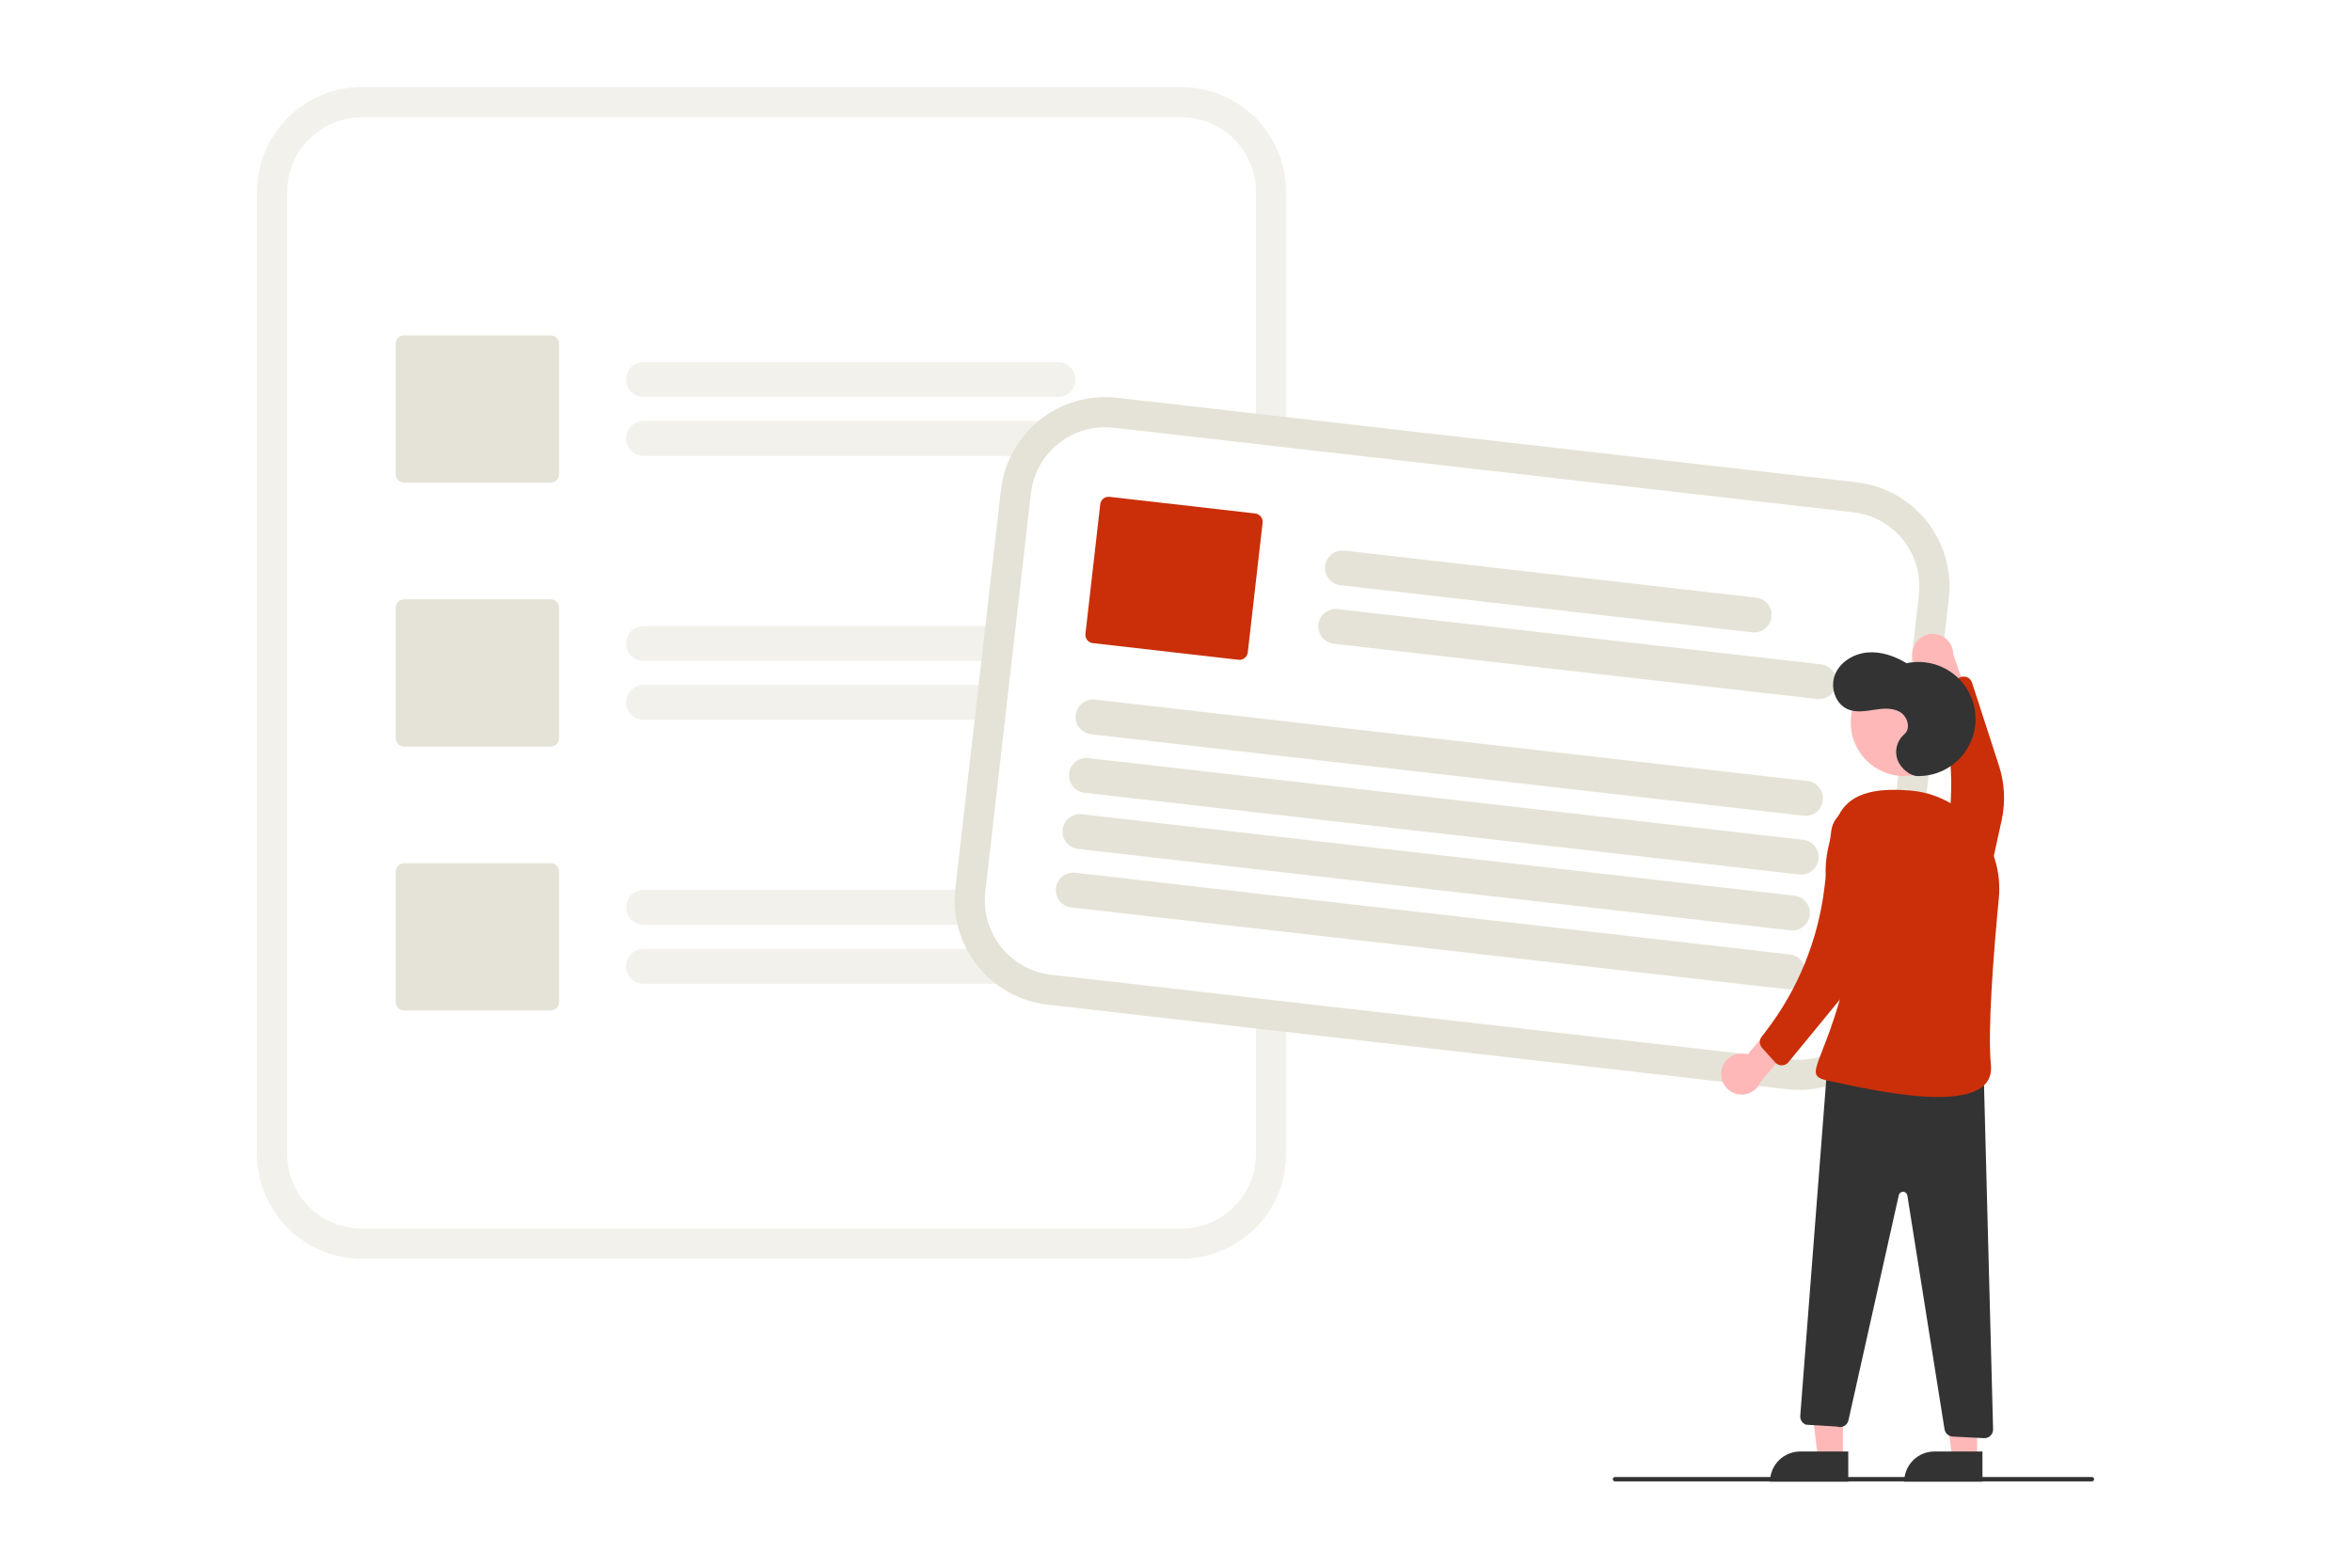 <svg width="1080" height="720" viewBox="0 0 1080 720" fill="none" xmlns="http://www.w3.org/2000/svg">
<rect width="1080" height="720" fill="white"/>
<g clip-path="url(#clip0_193_2671)">
<path d="M542.443 40H166.125C153.366 40.014 141.133 45.089 132.111 54.111C123.089 63.133 118.014 75.366 118 88.125V530.001C118.014 542.76 123.089 554.993 132.111 564.015C141.133 573.037 153.366 578.112 166.125 578.126H542.443C555.203 578.112 567.435 573.037 576.457 564.015C585.479 554.993 590.554 542.76 590.568 530.001V88.125C590.554 75.366 585.479 63.133 576.457 54.111C567.435 45.089 555.203 40.014 542.443 40Z" fill="#F2F1EB"/>
<path d="M542.443 53.854H166.125C157.038 53.864 148.327 57.478 141.903 63.903C135.478 70.328 131.864 79.039 131.854 88.125V530.001C131.864 539.087 135.478 547.798 141.903 554.223C148.327 560.648 157.038 564.261 166.125 564.272H542.443C551.529 564.261 560.24 560.647 566.665 554.223C573.09 547.798 576.704 539.087 576.714 530.001V88.125C576.704 79.039 573.09 70.328 566.665 63.903C560.24 57.478 551.529 53.864 542.443 53.854Z" fill="white"/>
<path d="M485.808 182.34H295.506C293.381 182.34 291.342 181.495 289.839 179.992C288.337 178.49 287.492 176.451 287.492 174.326C287.492 172.2 288.337 170.162 289.839 168.659C291.342 167.156 293.381 166.312 295.506 166.312H485.808C486.86 166.312 487.903 166.519 488.875 166.922C489.847 167.324 490.731 167.915 491.475 168.659C492.219 169.403 492.809 170.286 493.212 171.259C493.615 172.231 493.822 173.273 493.822 174.326C493.822 175.378 493.615 176.42 493.212 177.393C492.809 178.365 492.219 179.248 491.475 179.992C490.731 180.737 489.847 181.327 488.875 181.73C487.903 182.132 486.86 182.34 485.808 182.34Z" fill="#F2F1EB"/>
<path d="M518.866 209.388H295.506C293.382 209.385 291.346 208.54 289.845 207.037C288.344 205.534 287.501 203.497 287.501 201.374C287.501 199.25 288.344 197.212 289.845 195.71C291.346 194.207 293.382 193.362 295.506 193.359H518.866C520.99 193.362 523.026 194.207 524.527 195.71C526.028 197.212 526.871 199.25 526.871 201.374C526.871 203.497 526.028 205.534 524.527 207.037C523.026 208.54 520.99 209.385 518.866 209.388Z" fill="#F2F1EB"/>
<path d="M485.808 303.553H295.506C293.381 303.553 291.342 302.709 289.839 301.206C288.337 299.703 287.492 297.665 287.492 295.539C287.492 293.414 288.337 291.375 289.839 289.872C291.342 288.369 293.381 287.525 295.506 287.525H485.808C486.86 287.525 487.903 287.732 488.875 288.135C489.847 288.538 490.731 289.128 491.475 289.872C492.219 290.617 492.809 291.5 493.212 292.472C493.615 293.445 493.822 294.487 493.822 295.539C493.822 296.592 493.615 297.634 493.212 298.606C492.809 299.578 492.219 300.462 491.475 301.206C490.731 301.95 489.847 302.541 488.875 302.943C487.903 303.346 486.86 303.553 485.808 303.553Z" fill="#F2F1EB"/>
<path d="M518.866 330.601H295.506C293.382 330.599 291.346 329.753 289.845 328.251C288.344 326.748 287.501 324.711 287.501 322.587C287.501 320.463 288.344 318.426 289.845 316.923C291.346 315.421 293.382 314.575 295.506 314.573H518.866C520.99 314.575 523.026 315.421 524.527 316.923C526.028 318.426 526.871 320.463 526.871 322.587C526.871 324.711 526.028 326.748 524.527 328.251C523.026 329.753 520.99 330.599 518.866 330.601Z" fill="#F2F1EB"/>
<path d="M485.808 424.767H295.506C293.381 424.767 291.342 423.922 289.839 422.419C288.337 420.917 287.492 418.878 287.492 416.753C287.492 414.627 288.337 412.589 289.839 411.086C291.342 409.583 293.381 408.739 295.506 408.739H485.808C486.861 408.737 487.904 408.944 488.878 409.346C489.851 409.748 490.735 410.338 491.481 411.083C492.226 411.827 492.817 412.711 493.22 413.684C493.623 414.657 493.831 415.699 493.831 416.753C493.831 417.806 493.623 418.849 493.22 419.822C492.817 420.794 492.226 421.678 491.481 422.423C490.735 423.167 489.851 423.757 488.878 424.159C487.904 424.561 486.861 424.768 485.808 424.767Z" fill="#F2F1EB"/>
<path d="M518.866 451.814H295.506C293.382 451.812 291.346 450.967 289.845 449.464C288.344 447.961 287.501 445.924 287.501 443.8C287.501 441.676 288.344 439.639 289.845 438.137C291.346 436.634 293.382 435.789 295.506 435.786H518.866C520.99 435.789 523.026 436.634 524.527 438.137C526.028 439.639 526.871 441.676 526.871 443.8C526.871 445.924 526.028 447.961 524.527 449.464C523.026 450.967 520.99 451.812 518.866 451.814Z" fill="#F2F1EB"/>
<path d="M252.877 221.666H185.531C184.512 221.665 183.536 221.26 182.815 220.539C182.095 219.819 181.69 218.842 181.688 217.823V157.876C181.69 156.857 182.095 155.88 182.815 155.16C183.536 154.44 184.512 154.034 185.531 154.033H252.877C253.896 154.034 254.873 154.44 255.593 155.16C256.314 155.88 256.719 156.857 256.72 157.876V217.823C256.719 218.842 256.314 219.819 255.593 220.539C254.873 221.26 253.896 221.665 252.877 221.666Z" fill="#E5E3D7"/>
<path d="M252.877 342.879H185.531C184.512 342.878 183.536 342.473 182.815 341.753C182.095 341.032 181.69 340.055 181.688 339.037V279.089C181.69 278.071 182.095 277.094 182.815 276.373C183.536 275.653 184.512 275.248 185.531 275.247H252.877C253.896 275.248 254.873 275.653 255.593 276.373C256.314 277.094 256.719 278.071 256.72 279.089V339.037C256.719 340.055 256.314 341.032 255.593 341.753C254.873 342.473 253.896 342.878 252.877 342.879Z" fill="#E5E3D7"/>
<path d="M252.877 464.093H185.531C184.512 464.092 183.536 463.686 182.815 462.966C182.095 462.246 181.69 461.269 181.688 460.25V400.303C181.69 399.284 182.095 398.307 182.815 397.587C183.536 396.866 184.512 396.461 185.531 396.46H252.877C253.896 396.461 254.873 396.866 255.593 397.587C256.314 398.307 256.719 399.284 256.72 400.303V460.25C256.719 461.269 256.314 462.246 255.593 462.966C254.873 463.686 253.896 464.092 252.877 464.093Z" fill="#E5E3D7"/>
<path d="M873.955 457.91L876.94 431.802L891.909 300.894L894.895 274.785C896.33 262.107 892.678 249.377 884.739 239.389C876.8 229.4 865.223 222.968 852.549 221.505L512.886 182.665C500.208 181.23 487.478 184.882 477.49 192.821C467.501 200.759 461.069 212.336 459.605 225.011L459.598 225.078L438.673 408.068L438.665 408.136C437.23 420.814 440.882 433.544 448.821 443.533C456.76 453.521 468.337 459.953 481.011 461.417L820.674 500.256C833.352 501.692 846.082 498.039 856.07 490.101C866.059 482.162 872.491 470.585 873.955 457.91Z" fill="#E5E3D7"/>
<path d="M860.19 456.337L863.726 425.413L877.594 304.135L881.13 273.212C882.152 264.183 879.551 255.118 873.898 248.005C868.245 240.892 860.001 236.312 850.975 235.269L511.312 196.429C502.284 195.407 493.219 198.008 486.105 203.661C478.992 209.315 474.412 217.559 473.37 226.585L473.362 226.652L452.438 409.643L452.43 409.711C451.408 418.739 454.009 427.804 459.662 434.917C465.315 442.03 473.559 446.61 482.585 447.653L822.248 486.492C831.276 487.515 840.341 484.914 847.454 479.26C854.568 473.607 859.148 465.363 860.19 456.337Z" fill="white"/>
<path d="M804.593 290.416L615.524 268.797C614.477 268.678 613.465 268.354 612.543 267.844C611.622 267.334 610.81 266.647 610.155 265.823C609.499 264.999 609.012 264.054 608.722 263.041C608.432 262.029 608.344 260.969 608.464 259.923C608.584 258.877 608.908 257.864 609.419 256.944C609.931 256.023 610.618 255.212 611.443 254.557C612.268 253.902 613.214 253.416 614.226 253.127C615.239 252.838 616.299 252.751 617.345 252.872L806.414 274.492C808.524 274.735 810.452 275.807 811.772 277.47C813.093 279.134 813.699 281.253 813.458 283.364C813.217 285.474 812.148 287.402 810.485 288.725C808.823 290.047 806.704 290.656 804.593 290.416Z" fill="#E5E3D7"/>
<path d="M834.365 321.045L612.451 295.669C611.405 295.55 610.392 295.227 609.471 294.716C608.55 294.206 607.738 293.519 607.082 292.695C606.427 291.871 605.94 290.926 605.65 289.914C605.36 288.901 605.272 287.842 605.392 286.796C605.511 285.749 605.836 284.737 606.347 283.816C606.858 282.895 607.546 282.085 608.371 281.43C609.195 280.775 610.141 280.289 611.154 280C612.166 279.711 613.226 279.624 614.272 279.745L836.186 305.12C837.231 305.24 838.243 305.564 839.163 306.075C840.084 306.585 840.894 307.272 841.549 308.096C842.204 308.92 842.69 309.865 842.98 310.876C843.27 311.888 843.357 312.947 843.238 313.993C843.118 315.038 842.794 316.05 842.283 316.97C841.772 317.891 841.086 318.701 840.262 319.356C839.438 320.011 838.493 320.497 837.481 320.787C836.469 321.077 835.41 321.164 834.365 321.045Z" fill="#E5E3D7"/>
<path d="M828.177 374.641L501.008 337.23C498.898 336.986 496.97 335.915 495.65 334.252C494.329 332.588 493.723 330.468 493.964 328.358C494.205 326.248 495.275 324.32 496.937 322.997C498.599 321.675 500.718 321.066 502.829 321.305L829.998 358.717C831.045 358.835 832.057 359.159 832.979 359.669C833.9 360.18 834.711 360.866 835.367 361.69C836.023 362.515 836.509 363.46 836.799 364.472C837.089 365.484 837.177 366.544 837.058 367.59C836.938 368.636 836.613 369.649 836.102 370.57C835.591 371.49 834.903 372.301 834.079 372.956C833.254 373.611 832.308 374.097 831.296 374.386C830.283 374.675 829.223 374.762 828.177 374.641Z" fill="#E5E3D7"/>
<path d="M826.155 401.634L497.934 364.102C495.824 363.859 493.897 362.788 492.577 361.124C491.256 359.461 490.649 357.341 490.891 355.23C491.132 353.12 492.201 351.192 493.863 349.869C495.526 348.547 497.645 347.939 499.755 348.178L827.976 385.709C830.086 385.953 832.014 387.024 833.334 388.687C834.655 390.351 835.261 392.471 835.02 394.581C834.779 396.691 833.71 398.619 832.047 399.942C830.385 401.264 828.266 401.873 826.155 401.634Z" fill="#E5E3D7"/>
<path d="M822.156 427.298L494.987 389.886C493.94 389.768 492.928 389.444 492.006 388.934C491.085 388.424 490.273 387.737 489.618 386.913C488.962 386.089 488.475 385.143 488.185 384.131C487.895 383.119 487.807 382.059 487.927 381.013C488.047 379.967 488.371 378.954 488.882 378.033C489.394 377.113 490.081 376.302 490.906 375.647C491.731 374.992 492.676 374.506 493.689 374.217C494.702 373.928 495.762 373.841 496.808 373.962L823.977 411.373C826.087 411.617 828.015 412.688 829.335 414.351C830.656 416.015 831.262 418.135 831.021 420.245C830.78 422.355 829.711 424.284 828.048 425.606C826.386 426.928 824.267 427.537 822.156 427.298Z" fill="#E5E3D7"/>
<path d="M820.135 454.291L491.914 416.759C489.804 416.516 487.877 415.445 486.556 413.781C485.235 412.117 484.629 409.998 484.87 407.887C485.112 405.777 486.181 403.849 487.843 402.526C489.505 401.204 491.624 400.596 493.735 400.835L821.956 438.366C823.002 438.485 824.015 438.808 824.936 439.319C825.858 439.829 826.669 440.516 827.325 441.34C827.981 442.164 828.467 443.109 828.757 444.121C829.048 445.134 829.135 446.193 829.016 447.24C828.896 448.286 828.571 449.299 828.06 450.219C827.549 451.14 826.861 451.951 826.037 452.606C825.212 453.261 824.266 453.746 823.254 454.036C822.241 454.325 821.181 454.411 820.135 454.291Z" fill="#E5E3D7"/>
<path d="M568.703 303.025L501.793 295.374C500.781 295.257 499.857 294.744 499.223 293.946C498.589 293.149 498.298 292.132 498.412 291.12L505.223 231.561C505.339 230.548 505.853 229.624 506.651 228.99C507.448 228.356 508.465 228.065 509.477 228.179L576.387 235.83C577.399 235.947 578.324 236.461 578.957 237.258C579.591 238.056 579.883 239.072 579.768 240.085L572.958 299.644C572.841 300.656 572.327 301.58 571.53 302.214C570.732 302.848 569.716 303.14 568.703 303.025Z" fill="#CA2F09"/>
<path d="M960.579 680.358H741.579C741.314 680.358 741.06 680.253 740.872 680.065C740.684 679.878 740.579 679.623 740.579 679.358C740.579 679.093 740.684 678.839 740.872 678.651C741.06 678.464 741.314 678.358 741.579 678.358H960.579C960.844 678.358 961.099 678.464 961.286 678.651C961.474 678.839 961.579 679.093 961.579 679.358C961.579 679.623 961.474 679.878 961.286 680.065C961.099 680.253 960.844 680.358 960.579 680.358Z" fill="#333333"/>
<path d="M878.346 298.32C878.009 299.649 877.968 301.036 878.225 302.382C878.482 303.729 879.032 305.002 879.834 306.114C880.637 307.225 881.674 308.147 882.871 308.814C884.069 309.481 885.398 309.878 886.765 309.976L893.54 330.305L906.898 329.201L896.927 300.627C896.94 298.319 896.105 296.087 894.581 294.353C893.058 292.619 890.951 291.505 888.661 291.22C886.371 290.936 884.055 291.502 882.154 292.81C880.253 294.119 878.898 296.079 878.346 298.32Z" fill="#FFB8B8"/>
<path d="M888.576 431.445C890.142 432.883 892.059 433.882 894.134 434.343C896.209 434.803 898.369 434.707 900.396 434.066C902.422 433.425 904.244 432.26 905.676 430.69C907.109 429.119 908.102 427.199 908.555 425.122L919.135 376.649C920.944 368.36 920.518 359.739 917.901 351.669L905.519 313.494C905.341 312.946 905.047 312.443 904.657 312.019C904.267 311.595 903.79 311.261 903.259 311.038C902.727 310.816 902.154 310.711 901.579 310.73C901.003 310.75 900.438 310.893 899.923 311.151L891.842 315.197C891.005 315.616 890.342 316.315 889.967 317.172C889.592 318.03 889.53 318.992 889.792 319.89L890.606 322.692C897.382 345.993 897.737 370.691 891.635 394.177L885.054 419.507C884.503 421.629 884.539 423.861 885.16 425.964C885.78 428.067 886.961 429.962 888.576 431.445Z" fill="#CA2F09"/>
<path d="M846.243 669.901L834.811 669.9L829.374 625.804L846.247 625.805L846.243 669.901Z" fill="#FFB8B8"/>
<path d="M826.645 666.633H848.692V680.515H812.763C812.763 678.692 813.122 676.887 813.819 675.203C814.517 673.519 815.54 671.988 816.829 670.699C818.118 669.41 819.648 668.388 821.332 667.69C823.017 666.992 824.822 666.633 826.645 666.633Z" fill="#333333"/>
<path d="M907.864 669.901L896.432 669.9L890.995 625.804L907.868 625.805L907.864 669.901Z" fill="#FFB8B8"/>
<path d="M888.266 666.633H910.314V680.515H874.384C874.384 678.692 874.743 676.887 875.44 675.203C876.138 673.519 877.161 671.988 878.45 670.699C879.739 669.41 881.269 668.388 882.953 667.69C884.638 666.992 886.443 666.633 888.266 666.633Z" fill="#333333"/>
<path d="M874.383 356.426C887.948 356.426 898.944 345.429 898.944 331.865C898.944 318.3 887.948 307.304 874.383 307.304C860.819 307.304 849.822 318.3 849.822 331.865C849.822 345.429 860.819 356.426 874.383 356.426Z" fill="#FFB8B8"/>
<path d="M790.4 492.043C790.572 490.683 791.04 489.377 791.77 488.217C792.501 487.057 793.477 486.072 794.63 485.33C795.783 484.588 797.085 484.109 798.443 483.924C799.802 483.74 801.184 483.856 802.493 484.263L816.219 467.809L828.253 473.712L808.542 496.676C807.711 498.83 806.12 500.603 804.069 501.662C802.017 502.72 799.649 502.989 797.413 502.418C795.177 501.846 793.228 500.475 791.935 498.563C790.643 496.651 790.097 494.331 790.4 492.043Z" fill="#FFB8B8"/>
<path d="M880.363 356.425C884.06 356.505 887.732 355.801 891.137 354.361C894.542 352.921 897.604 350.776 900.122 348.068C902.639 345.36 904.555 342.15 905.744 338.649C906.932 335.148 907.366 331.435 907.018 327.754C906.669 324.073 905.545 320.508 903.72 317.292C901.895 314.076 899.411 311.283 896.429 309.096C893.448 306.909 890.038 305.378 886.423 304.603C882.807 303.828 879.069 303.827 875.453 304.599C870.052 301.32 863.772 299.113 857.479 299.674C851.185 300.236 844.96 303.972 842.607 309.836C840.253 315.701 842.781 323.431 848.634 325.814C852.386 327.342 856.622 326.601 860.626 325.985C864.63 325.368 868.998 324.966 872.483 327.032C875.967 329.098 877.534 334.638 874.413 337.221C872.758 338.644 871.577 340.538 871.026 342.649C870.475 344.761 870.581 346.991 871.329 349.041C872.897 353.097 877.178 356.356 880.363 356.425Z" fill="#333333"/>
<path d="M910.836 491.072L915.193 656.411C915.207 656.962 915.108 657.511 914.901 658.021C914.693 658.532 914.382 658.995 913.988 659.38C913.593 659.765 913.123 660.064 912.607 660.259C912.092 660.453 911.541 660.539 910.991 660.511L896.638 659.779C895.723 659.732 894.851 659.372 894.169 658.76C893.487 658.147 893.036 657.318 892.892 656.412L875.821 549.023C875.748 548.564 875.517 548.144 875.168 547.836C874.818 547.529 874.373 547.353 873.908 547.338C873.443 547.324 872.987 547.472 872.619 547.757C872.252 548.042 871.995 548.447 871.894 548.901L848.786 652.298C848.663 652.85 848.423 653.37 848.084 653.824C847.744 654.277 847.312 654.653 846.816 654.927C846.321 655.2 845.773 655.366 845.208 655.412C844.644 655.458 844.076 655.384 843.542 655.194L829.299 654.324C828.475 654.031 827.769 653.476 827.291 652.744C826.812 652.012 826.587 651.143 826.649 650.271L839.083 489.507L910.836 491.072Z" fill="#333333"/>
<path d="M917.828 412.541C920.231 387.486 901.809 364.823 876.702 363.04C865.884 362.272 849.089 361.998 843.553 376.177C826.876 418.89 856.071 417.853 846.012 454.86C835.953 491.867 827.069 493.988 840.871 496.66C854.673 499.332 916.738 515.107 914.189 489.06C912.623 473.049 915.431 437.534 917.828 412.541Z" fill="#CA2F09"/>
<path d="M848.507 371.832C850.489 371.065 852.639 370.834 854.739 371.163C856.839 371.492 858.815 372.369 860.468 373.706C862.121 375.042 863.391 376.791 864.152 378.776C864.913 380.761 865.137 382.911 864.801 385.01L856.962 434.001C855.621 442.379 852.079 450.25 846.697 456.808L821.237 487.832C820.872 488.277 820.415 488.638 819.897 488.891C819.379 489.143 818.813 489.28 818.237 489.294C817.661 489.307 817.089 489.195 816.56 488.967C816.031 488.739 815.558 488.399 815.173 487.971L809.125 481.255C808.499 480.56 808.136 479.667 808.101 478.732C808.065 477.797 808.358 476.879 808.929 476.137L810.71 473.826C825.521 454.605 834.865 431.74 837.755 407.647L840.871 381.662C841.132 379.485 841.981 377.42 843.326 375.688C844.671 373.957 846.462 372.624 848.507 371.832Z" fill="#CA2F09"/>
</g>
<defs>
<clipPath id="clip0_193_2671">
<rect width="843.579" height="640.517" fill="white" transform="translate(118 40)"/>
</clipPath>
</defs>
</svg>
